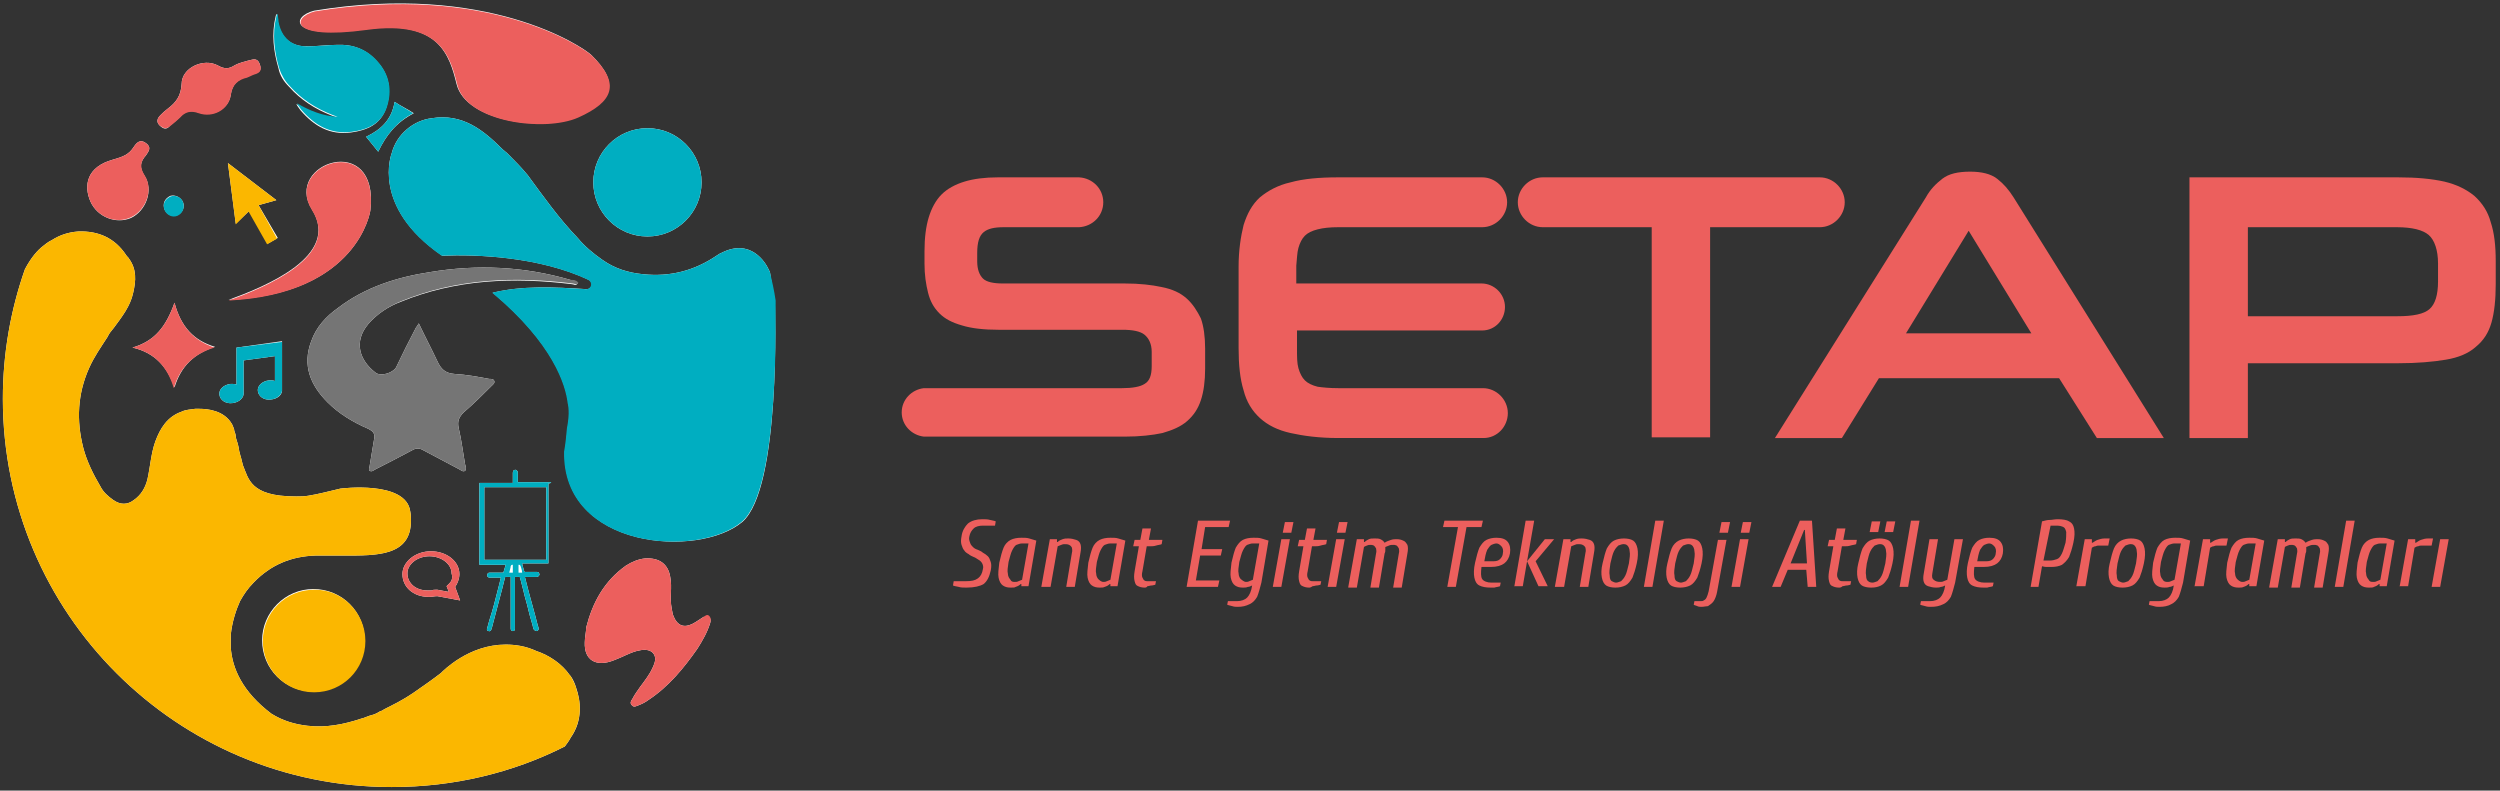 <?xml version="1.0" encoding="utf-8"?>
<!-- Generator: Adobe Illustrator 25.2.1, SVG Export Plug-In . SVG Version: 6.00 Build 0)  -->
<svg version="1.1" id="katman_1" xmlns="http://www.w3.org/2000/svg" xmlns:xlink="http://www.w3.org/1999/xlink" x="0px" y="0px"
	 viewBox="0 0 351 111" style="enable-background:new 0 0 351 111;" xml:space="preserve">
<rect x="0" y="0" width="351" height="111" fill="#333333" stroke="none"/>
<style type="text/css">
	.st0{fill:#EC5F5D;}
	.st1{fill:#FFFFFF;}
	.st2{fill:#00AEC1;}
	.st3{fill:#FBB700;}
	.st4{fill:#757575;}
</style>
<g>
	<g>
		<g>
			<g>
				<path class="st0" d="M166.6,41.9c-0.9-0.8-2-1.3-3.5-1.6c-1.4-0.3-3.1-0.5-5.2-0.5h-17.1c-1.3,0-2.3-0.2-2.8-0.7
					c-0.5-0.5-0.8-1.3-0.8-2.4v-1.2c0-1.5,0.3-2.4,0.9-2.9c0.6-0.5,1.5-0.7,2.8-0.7h10.4c0,0,0.1,0,0.1,0c0,0,0.1,0,0.1,0h0v0
					c1.9-0.1,3.4-1.6,3.4-3.5c0-1.9-1.5-3.4-3.4-3.5v0h-11.4c-1.8,0-3.4,0.2-4.7,0.6c-1.3,0.4-2.4,1-3.2,1.8
					c-0.8,0.8-1.4,1.9-1.8,3.2c-0.4,1.3-0.6,2.9-0.6,4.8V37c0,1.6,0.2,2.9,0.5,4.1c0.3,1.2,0.8,2.1,1.6,2.9c0.8,0.8,1.8,1.3,3.2,1.7
					c1.3,0.4,3,0.6,5.1,0.6h17.4c1.4,0,2.5,0.2,3.1,0.7c0.6,0.5,1,1.3,1,2.4v2c0,1.3-0.3,2.1-1,2.5c-0.6,0.4-1.7,0.6-3.2,0.6h-27.3
					c0,0-0.1,0-0.1,0s-0.1,0-0.1,0h-0.3v0c-1.7,0.2-3.1,1.6-3.1,3.4c0,1.8,1.4,3.2,3.1,3.4v0H158c2,0,3.8-0.2,5.2-0.5
					c1.4-0.4,2.6-0.9,3.5-1.7c0.9-0.8,1.5-1.7,1.9-2.9c0.4-1.2,0.6-2.7,0.6-4.4v-2.9c0-1.6-0.2-3.1-0.6-4.2
					C168.1,43.7,167.5,42.7,166.6,41.9z"/>
				<path class="st0" d="M182.3,34.8c0.2-0.7,0.5-1.3,0.9-1.7c0.4-0.4,1-0.7,1.8-0.9c0.8-0.2,1.7-0.3,2.9-0.3H208v0c0,0,0.1,0,0.1,0
					c1.9,0,3.5-1.6,3.5-3.5c0-1.9-1.6-3.5-3.5-3.5c0,0-0.1,0-0.1,0v0h-20.1c-2.7,0-4.9,0.2-6.7,0.7c-1.8,0.4-3.2,1.2-4.3,2.1
					c-1.1,1-1.8,2.3-2.3,3.9c-0.4,1.6-0.7,3.6-0.7,5.8v11.5c0,2.3,0.2,4.3,0.7,5.9c0.4,1.6,1.2,2.9,2.3,3.9c1.1,1,2.5,1.7,4.3,2.1
					c1.8,0.4,4,0.7,6.7,0.7h20.4v0c1.9,0,3.4-1.6,3.4-3.5c0-1.9-1.6-3.5-3.5-3.5c0,0-0.1,0-0.1,0h-20.2c-1.2,0-2.2-0.1-2.9-0.2
					c-0.8-0.2-1.4-0.5-1.8-0.9c-0.4-0.4-0.7-1-0.9-1.7c-0.2-0.7-0.2-1.6-0.2-2.7v-2.6h26v0c1.8,0,3.2-1.5,3.2-3.3
					c0-1.8-1.5-3.3-3.3-3.3c-0.2,0-0.3,0-0.5,0h-25.5v-2.5C182.1,36.4,182.1,35.5,182.3,34.8z"/>
				<path class="st0" d="M255.5,31.9c1.9,0,3.5-1.6,3.5-3.5c0-1.9-1.6-3.5-3.5-3.5v0h-38.9v0c0,0,0,0,0,0c-1.9,0-3.5,1.6-3.5,3.5
					c0,1.9,1.6,3.5,3.5,3.5c0,0,0,0,0,0v0h15.3v29.5h8.2V31.9L255.5,31.9L255.5,31.9z"/>
				<path class="st0" d="M280.4,25.1c-0.9-0.7-2.2-1-3.8-1c-1.7,0-3,0.3-3.9,1c-0.9,0.7-1.7,1.5-2.3,2.6l-21.2,33.8h9.4l5.2-8.4
					h25.3l5.3,8.4h9.4l-21.1-33.8C282,26.6,281.3,25.8,280.4,25.1z M267.6,46.8l8.8-14.4l8.8,14.4H267.6z"/>
				<path class="st0" d="M349.7,31.2c-0.4-1.5-1.2-2.7-2.3-3.7c-1.1-0.9-2.5-1.6-4.2-2c-1.8-0.4-3.9-0.6-6.5-0.6h-29.3v36.6h8.2V51
					h21.1c2.7,0,4.9-0.2,6.7-0.5c1.8-0.3,3.2-0.9,4.2-1.8c1.1-0.9,1.8-2,2.2-3.4c0.4-1.4,0.6-3.2,0.6-5.4v-3.2
					C350.4,34.5,350.2,32.7,349.7,31.2z M342.3,39.5c0,1.9-0.4,3.2-1.2,3.9c-0.8,0.7-2.3,1-4.5,1h-21V31.9h20.9
					c2.2,0,3.7,0.4,4.5,1.1c0.8,0.7,1.3,2.1,1.3,4V39.5z"/>
			</g>
		</g>
		<g>
			<g>
				<path class="st0" d="M135.7,82.5c-0.4,0-0.8,0-1.1-0.1c-0.4-0.1-0.6-0.1-0.8-0.2l0.1-0.6h1.7c0.8,0,1.3-0.1,1.7-0.4
					c0.4-0.3,0.6-0.7,0.7-1.3c0.1-0.3,0-0.6-0.1-0.8c-0.1-0.2-0.3-0.4-0.5-0.5c-0.2-0.1-0.4-0.3-0.7-0.4c-0.2-0.1-0.5-0.2-0.7-0.4
					c-0.2-0.1-0.5-0.3-0.6-0.5c-0.2-0.2-0.3-0.5-0.4-0.8c-0.1-0.3-0.1-0.7,0-1.2c0.1-0.8,0.5-1.4,0.9-1.8c0.5-0.4,1.2-0.6,2-0.6
					c0.4,0,0.8,0,1.1,0.1c0.4,0.1,0.6,0.1,0.8,0.2l-0.1,0.6H138c-0.5,0-1,0.1-1.3,0.4c-0.3,0.3-0.5,0.6-0.6,1.1
					c-0.1,0.4,0,0.6,0.1,0.9s0.2,0.4,0.4,0.6c0.2,0.2,0.4,0.3,0.7,0.4c0.2,0.1,0.5,0.2,0.7,0.4c0.2,0.1,0.5,0.3,0.7,0.5
					c0.2,0.2,0.3,0.5,0.4,0.8c0.1,0.3,0.1,0.7,0,1.2c-0.2,0.9-0.5,1.5-1,1.9C137.6,82.3,136.8,82.5,135.7,82.5z"/>
				<path class="st0" d="M141.9,82.5c-0.5,0-0.8-0.1-1.1-0.3c-0.3-0.2-0.5-0.6-0.6-1.1c-0.1-0.5,0-1.2,0.1-2.1
					c0.2-0.9,0.4-1.6,0.6-2.1s0.6-0.9,1-1.1c0.4-0.2,0.9-0.3,1.5-0.3c0.4,0,0.8,0,1.1,0.1c0.3,0.1,0.7,0.2,1,0.3l-1.1,6.4h-1V82
					h-0.1c-0.2,0.2-0.4,0.3-0.7,0.4C142.5,82.5,142.2,82.5,141.9,82.5z M142.5,81.7c0.2,0,0.3,0,0.5-0.1c0.2-0.1,0.3-0.1,0.5-0.2
					l0.9-5.1h-0.9c-0.3,0-0.5,0.1-0.8,0.2c-0.2,0.1-0.4,0.4-0.6,0.8c-0.2,0.4-0.3,0.9-0.5,1.6c-0.1,0.7-0.2,1.3-0.1,1.6
					c0,0.4,0.2,0.7,0.3,0.8C142,81.7,142.2,81.7,142.5,81.7z"/>
				<path class="st0" d="M146.2,82.4l1.2-6.7h1l0,0.4h0.1c0.2-0.2,0.4-0.3,0.7-0.4c0.3-0.1,0.5-0.1,0.8-0.1c0.4,0,0.8,0.1,1.1,0.2
					c0.3,0.1,0.5,0.3,0.6,0.6c0.1,0.3,0.1,0.7,0,1.2l-0.8,4.8h-1.2l0.8-4.8c0.1-0.3,0-0.6,0-0.7c-0.1-0.2-0.2-0.3-0.4-0.4
					c-0.2-0.1-0.4-0.1-0.6-0.1c-0.2,0-0.3,0-0.5,0.1c-0.2,0.1-0.3,0.1-0.5,0.2l-1,5.7H146.2z"/>
				<path class="st0" d="M154.4,82.5c-0.5,0-0.8-0.1-1.1-0.3c-0.3-0.2-0.5-0.6-0.6-1.1c-0.1-0.5,0-1.2,0.1-2.1
					c0.2-0.9,0.4-1.6,0.6-2.1s0.6-0.9,1-1.1c0.4-0.2,0.9-0.3,1.5-0.3c0.4,0,0.8,0,1.1,0.1s0.7,0.2,1,0.3l-1.1,6.4h-1V82h-0.1
					c-0.2,0.2-0.4,0.3-0.7,0.4C154.9,82.5,154.7,82.5,154.4,82.5z M154.9,81.7c0.2,0,0.3,0,0.5-0.1c0.2-0.1,0.3-0.1,0.5-0.2l0.9-5.1
					h-0.9c-0.3,0-0.5,0.1-0.8,0.2c-0.2,0.1-0.4,0.4-0.6,0.8c-0.2,0.4-0.3,0.9-0.5,1.6c-0.1,0.7-0.2,1.3-0.1,1.6
					c0,0.4,0.2,0.7,0.3,0.8S154.6,81.7,154.9,81.7z"/>
				<path class="st0" d="M160.7,82.5c-0.4,0-0.7-0.1-0.9-0.2c-0.3-0.1-0.4-0.3-0.5-0.7s-0.1-0.8,0-1.4l0.6-3.5h-0.8l0.2-0.9h0.8
					l0.3-1.6h1.2l-0.3,1.6h1.9l-0.1,0.6c-0.2,0.1-0.5,0.1-0.8,0.2c-0.3,0.1-0.6,0.1-0.9,0.1H161l-0.6,3.5c-0.1,0.4-0.1,0.7,0,0.9
					c0.1,0.2,0.2,0.4,0.3,0.4c0.1,0.1,0.3,0.1,0.4,0.1h1.2l-0.1,0.5c-0.1,0-0.3,0.1-0.5,0.1c-0.2,0-0.4,0.1-0.6,0.1
					C161,82.5,160.8,82.5,160.7,82.5z"/>
				<path class="st0" d="M166.6,82.4l1.6-9.3h4.5l-0.2,0.9h-3.3l-0.5,3.1h2.9l-0.2,0.9h-2.9l-0.6,3.5h3.3l-0.2,0.9H166.6z"/>
				<path class="st0" d="M173.8,85.2c-0.3,0-0.5,0-0.8-0.1c-0.3-0.1-0.5-0.1-0.7-0.2l0.1-0.5h1.3c0.6,0,1.1-0.2,1.4-0.5
					c0.3-0.3,0.6-0.9,0.7-1.7c-0.2,0.1-0.4,0.2-0.6,0.2c-0.2,0.1-0.5,0.1-0.7,0.1c-0.5,0-0.8-0.1-1.1-0.3c-0.3-0.2-0.5-0.6-0.6-1.1
					c-0.1-0.5,0-1.2,0.1-2.1c0.2-0.9,0.4-1.6,0.6-2.1c0.3-0.5,0.6-0.9,1-1.1c0.4-0.2,0.9-0.3,1.5-0.3c0.4,0,0.8,0,1.1,0.1
					s0.7,0.2,1,0.3l-1,5.9c-0.2,0.8-0.4,1.5-0.6,2c-0.3,0.5-0.6,0.8-1,1C174.9,85.1,174.4,85.2,173.8,85.2z M174.9,81.7
					c0.2,0,0.3,0,0.5-0.1c0.2-0.1,0.3-0.1,0.5-0.2l0.9-5.1h-0.9c-0.3,0-0.5,0.1-0.8,0.2c-0.2,0.1-0.4,0.4-0.6,0.8
					c-0.2,0.4-0.3,0.9-0.5,1.6c-0.1,0.7-0.2,1.3-0.1,1.6c0,0.4,0.2,0.7,0.3,0.8S174.7,81.7,174.9,81.7z"/>
				<path class="st0" d="M178.7,82.4l1.2-6.7h1.2l-1.2,6.7H178.7z M180.1,74.8l0.3-1.5h1.2l-0.3,1.5H180.1z"/>
				<path class="st0" d="M183.8,82.5c-0.4,0-0.7-0.1-0.9-0.2c-0.3-0.1-0.4-0.3-0.5-0.7s-0.1-0.8,0-1.4l0.6-3.5h-0.8l0.2-0.9h0.8
					l0.3-1.6h1.2l-0.3,1.6h1.9l-0.1,0.6c-0.2,0.1-0.5,0.1-0.8,0.2c-0.3,0.1-0.6,0.1-0.9,0.1h-0.3l-0.6,3.5c-0.1,0.4-0.1,0.7,0,0.9
					c0.1,0.2,0.2,0.4,0.3,0.4c0.1,0.1,0.3,0.1,0.4,0.1h1.2l-0.1,0.5c-0.1,0-0.3,0.1-0.5,0.1c-0.2,0-0.4,0.1-0.6,0.1
					C184,82.5,183.9,82.5,183.8,82.5z"/>
				<path class="st0" d="M186.4,82.4l1.2-6.7h1.2l-1.2,6.7H186.4z M187.7,74.8l0.3-1.5h1.2l-0.3,1.5H187.7z"/>
				<path class="st0" d="M189.3,82.4l1.2-6.7h1l0,0.4h0.1c0.2-0.2,0.4-0.3,0.6-0.4c0.2-0.1,0.5-0.1,0.8-0.1c0.3,0,0.6,0,0.8,0.1
					c0.2,0.1,0.4,0.2,0.6,0.5c0.3-0.2,0.6-0.3,0.9-0.4c0.3-0.1,0.6-0.1,0.8-0.1c0.4,0,0.7,0.1,0.9,0.2c0.3,0.1,0.4,0.3,0.6,0.6
					c0.1,0.3,0.1,0.7,0,1.2l-0.8,4.8h-1.2l0.8-4.8c0.1-0.3,0-0.6,0-0.7c-0.1-0.2-0.2-0.3-0.3-0.4c-0.2-0.1-0.3-0.1-0.5-0.1
					c-0.2,0-0.4,0-0.6,0.1c-0.2,0.1-0.3,0.1-0.5,0.2c0,0.1,0,0.2,0,0.4s0,0.3-0.1,0.5l-0.8,4.8h-1.2l0.8-4.8c0.1-0.3,0-0.6,0-0.7
					c-0.1-0.2-0.2-0.3-0.3-0.4c-0.2-0.1-0.3-0.1-0.5-0.1c-0.2,0-0.3,0-0.5,0.1c-0.2,0.1-0.3,0.1-0.4,0.2l-1,5.7H189.3z"/>
				<path class="st0" d="M203.2,82.4l1.5-8.4h-2.1l0.2-0.9h5.4L208,74h-2.1l-1.5,8.4H203.2z"/>
				<path class="st0" d="M209.3,82.5c-0.7,0-1.2-0.1-1.6-0.3c-0.4-0.2-0.6-0.6-0.7-1.1c-0.1-0.5-0.1-1.2,0.1-2.1
					c0.2-0.9,0.4-1.6,0.6-2.1c0.3-0.5,0.6-0.9,1-1.1c0.4-0.2,0.9-0.3,1.4-0.3c0.8,0,1.3,0.2,1.6,0.6s0.4,0.9,0.3,1.6
					c-0.1,0.6-0.4,1.1-0.8,1.4c-0.4,0.3-1,0.5-1.9,0.5h-1.3c-0.1,0.8-0.1,1.4,0.1,1.7c0.2,0.3,0.7,0.5,1.3,0.5h1.3l-0.1,0.5
					c-0.2,0.1-0.5,0.1-0.8,0.2C209.9,82.5,209.6,82.5,209.3,82.5z M208.4,78.8h1.3c0.4,0,0.7-0.1,0.9-0.3c0.2-0.2,0.4-0.5,0.4-0.8
					c0.1-0.4,0-0.8-0.2-1c-0.2-0.2-0.4-0.4-0.7-0.4c-0.2,0-0.5,0.1-0.7,0.2c-0.2,0.1-0.4,0.4-0.6,0.7
					C208.6,77.7,208.5,78.2,208.4,78.8z"/>
				<path class="st0" d="M212.6,82.4l1.6-9.3h1.2l-1,5.7l2.5-3.1h1.3l-2.6,3.1l1.7,3.5H216l-1.6-3.5l-0.6,3.5H212.6z"/>
				<path class="st0" d="M218.3,82.4l1.2-6.7h1l0,0.4h0.1c0.2-0.2,0.4-0.3,0.7-0.4c0.3-0.1,0.5-0.1,0.8-0.1c0.4,0,0.8,0.1,1.1,0.2
					c0.3,0.1,0.5,0.3,0.6,0.6c0.1,0.3,0.1,0.7,0,1.2l-0.8,4.8h-1.2l0.8-4.8c0.1-0.3,0-0.6,0-0.7c-0.1-0.2-0.2-0.3-0.4-0.4
					c-0.2-0.1-0.4-0.1-0.6-0.1c-0.2,0-0.3,0-0.5,0.1c-0.2,0.1-0.3,0.1-0.5,0.2l-1,5.7H218.3z"/>
				<path class="st0" d="M226.8,82.5c-0.5,0-1-0.1-1.3-0.3c-0.3-0.2-0.5-0.6-0.6-1.1c-0.1-0.5-0.1-1.2,0.1-2
					c0.2-0.9,0.4-1.6,0.6-2.1c0.3-0.5,0.6-0.9,1-1.1c0.4-0.2,0.9-0.3,1.4-0.3c0.5,0,1,0.1,1.3,0.3c0.3,0.2,0.5,0.6,0.6,1.1
					s0.1,1.2-0.1,2.1c-0.2,0.9-0.4,1.5-0.6,2c-0.3,0.5-0.6,0.9-1,1.1C227.8,82.4,227.3,82.5,226.8,82.5z M226.9,81.8
					c0.2,0,0.4-0.1,0.7-0.2c0.2-0.2,0.4-0.4,0.6-0.8c0.2-0.4,0.3-0.9,0.5-1.7c0.1-0.7,0.2-1.3,0.1-1.7c0-0.4-0.2-0.7-0.3-0.8
					c-0.2-0.2-0.4-0.2-0.6-0.2c-0.2,0-0.4,0.1-0.7,0.2c-0.2,0.2-0.4,0.4-0.6,0.8c-0.2,0.4-0.3,0.9-0.5,1.7c-0.1,0.7-0.2,1.3-0.1,1.7
					c0,0.4,0.1,0.7,0.3,0.8C226.5,81.7,226.7,81.8,226.9,81.8z"/>
				<path class="st0" d="M230.8,82.4l1.6-9.3h1.2l-1.6,9.3H230.8z"/>
				<path class="st0" d="M235.9,82.5c-0.5,0-1-0.1-1.3-0.3c-0.3-0.2-0.5-0.6-0.6-1.1s-0.1-1.2,0.1-2c0.2-0.9,0.4-1.6,0.6-2.1
					s0.6-0.9,1-1.1c0.4-0.2,0.9-0.3,1.4-0.3c0.5,0,1,0.1,1.3,0.3c0.3,0.2,0.5,0.6,0.6,1.1s0.1,1.2-0.1,2.1c-0.2,0.9-0.4,1.5-0.6,2
					c-0.3,0.5-0.6,0.9-1,1.1C236.9,82.4,236.4,82.5,235.9,82.5z M236,81.8c0.2,0,0.4-0.1,0.7-0.2c0.2-0.2,0.4-0.4,0.6-0.8
					c0.2-0.4,0.3-0.9,0.5-1.7c0.1-0.7,0.2-1.3,0.1-1.7c0-0.4-0.2-0.7-0.3-0.8c-0.2-0.2-0.4-0.2-0.6-0.2c-0.2,0-0.4,0.1-0.7,0.2
					c-0.2,0.2-0.4,0.4-0.6,0.8c-0.2,0.4-0.3,0.9-0.5,1.7c-0.1,0.7-0.2,1.3-0.1,1.7c0,0.4,0.1,0.7,0.3,0.8
					C235.6,81.7,235.8,81.8,236,81.8z"/>
				<path class="st0" d="M238.9,85.2c-0.2,0-0.4,0-0.6-0.1c-0.2-0.1-0.4-0.1-0.5-0.2l0.1-0.5h0.9c0.1,0,0.3,0,0.4-0.1
					c0.2-0.1,0.3-0.2,0.4-0.4c0.1-0.2,0.2-0.5,0.3-0.9l1.3-7.2h1.2l-1.3,7.2c-0.1,0.6-0.3,1.1-0.5,1.4c-0.2,0.3-0.5,0.5-0.8,0.7
					C239.6,85.1,239.2,85.2,238.9,85.2z M241.4,74.8l0.3-1.5h1.2l-0.3,1.5H241.4z"/>
				<path class="st0" d="M243.1,82.4l1.2-6.7h1.2l-1.2,6.7H243.1z M244.4,74.8l0.3-1.5h1.2l-0.3,1.5H244.4z"/>
				<path class="st0" d="M248.8,82.4l3.9-9.3h1.7l0.6,9.3h-1.2l-0.2-2.4H251l-1,2.4H248.8z M251.4,79.1h2.3l-0.3-4.7h-0.1
					L251.4,79.1z"/>
				<path class="st0" d="M258.2,82.5c-0.4,0-0.7-0.1-0.9-0.2c-0.3-0.1-0.4-0.3-0.5-0.7s-0.1-0.8,0-1.4l0.6-3.5h-0.8l0.2-0.9h0.8
					l0.3-1.6h1.2l-0.3,1.6h1.9l-0.1,0.6c-0.2,0.1-0.5,0.1-0.8,0.2c-0.3,0.1-0.6,0.1-0.9,0.1h-0.3l-0.6,3.5c-0.1,0.4-0.1,0.7,0,0.9
					c0.1,0.2,0.2,0.4,0.3,0.4c0.1,0.1,0.3,0.1,0.4,0.1h1.2l-0.1,0.5c-0.1,0-0.3,0.1-0.5,0.1c-0.2,0-0.4,0.1-0.6,0.1
					C258.5,82.5,258.3,82.5,258.2,82.5z"/>
				<path class="st0" d="M262.7,82.5c-0.5,0-1-0.1-1.3-0.3c-0.3-0.2-0.5-0.6-0.6-1.1s-0.1-1.2,0.1-2c0.2-0.9,0.4-1.6,0.6-2.1
					c0.3-0.5,0.6-0.9,1-1.1c0.4-0.2,0.9-0.3,1.4-0.3c0.5,0,1,0.1,1.3,0.3c0.3,0.2,0.5,0.6,0.6,1.1s0.1,1.2-0.1,2.1
					c-0.2,0.9-0.4,1.5-0.6,2c-0.3,0.5-0.6,0.9-1,1.1C263.7,82.4,263.3,82.5,262.7,82.5z M262.9,81.8c0.2,0,0.4-0.1,0.7-0.2
					c0.2-0.2,0.4-0.4,0.6-0.8c0.2-0.4,0.3-0.9,0.5-1.7c0.1-0.7,0.2-1.3,0.1-1.7c0-0.4-0.2-0.7-0.3-0.8c-0.2-0.2-0.4-0.2-0.6-0.2
					c-0.2,0-0.4,0.1-0.7,0.2c-0.2,0.2-0.4,0.4-0.6,0.8c-0.2,0.4-0.3,0.9-0.5,1.7c-0.1,0.7-0.2,1.3-0.1,1.7c0,0.4,0.1,0.7,0.3,0.8
					C262.4,81.7,262.6,81.8,262.9,81.8z M262.5,74.7l0.3-1.5h1.2l-0.3,1.5H262.5z M264.6,74.7l0.3-1.5h1.2l-0.3,1.5H264.6z"/>
				<path class="st0" d="M266.7,82.4l1.6-9.3h1.2l-1.6,9.3H266.7z"/>
				<path class="st0" d="M271.1,85.2c-0.3,0-0.5,0-0.8-0.1c-0.3-0.1-0.5-0.1-0.7-0.2l0.1-0.5h1.3c0.6,0,1.1-0.2,1.4-0.5
					c0.3-0.3,0.6-0.9,0.7-1.7c-0.2,0.1-0.4,0.2-0.6,0.2c-0.2,0.1-0.5,0.1-0.7,0.1c-0.4,0-0.8-0.1-1.1-0.2c-0.3-0.1-0.5-0.3-0.6-0.6
					c-0.1-0.3-0.1-0.7,0-1.2l0.8-4.8h1.2l-0.8,4.8c-0.1,0.5,0,0.8,0.2,0.9c0.2,0.2,0.5,0.3,0.9,0.3c0.2,0,0.3,0,0.5-0.1
					c0.2-0.1,0.3-0.1,0.5-0.2l1-5.7h1.2l-1.1,6.1c-0.2,0.8-0.4,1.5-0.6,2c-0.3,0.5-0.6,0.8-1,1C272.3,85.1,271.8,85.2,271.1,85.2z"
					/>
				<path class="st0" d="M278.5,82.5c-0.7,0-1.2-0.1-1.6-0.3c-0.4-0.2-0.6-0.6-0.7-1.1c-0.1-0.5-0.1-1.2,0.1-2.1
					c0.2-0.9,0.4-1.6,0.6-2.1c0.3-0.5,0.6-0.9,1-1.1c0.4-0.2,0.9-0.3,1.4-0.3c0.8,0,1.3,0.2,1.6,0.6c0.3,0.4,0.4,0.9,0.3,1.6
					c-0.1,0.6-0.4,1.1-0.8,1.4c-0.4,0.3-1,0.5-1.9,0.5h-1.3c-0.1,0.8-0.1,1.4,0.1,1.7c0.2,0.3,0.7,0.5,1.3,0.5h1.3l-0.1,0.5
					c-0.2,0.1-0.5,0.1-0.8,0.2C279.1,82.5,278.8,82.5,278.5,82.5z M277.6,78.8h1.3c0.4,0,0.7-0.1,0.9-0.3c0.2-0.2,0.4-0.5,0.4-0.8
					c0.1-0.4,0-0.8-0.2-1c-0.2-0.2-0.4-0.4-0.7-0.4c-0.2,0-0.5,0.1-0.7,0.2c-0.2,0.1-0.4,0.4-0.6,0.7
					C277.8,77.7,277.7,78.2,277.6,78.8z"/>
				<path class="st0" d="M285.1,82.4l1.6-9.2c0.4-0.1,0.7-0.2,1.1-0.2c0.3,0,0.7-0.1,1.1-0.1c0.7,0,1.3,0.1,1.6,0.3
					c0.4,0.2,0.6,0.5,0.7,1c0.1,0.5,0.1,1.1-0.1,2c-0.2,0.9-0.4,1.5-0.6,2c-0.3,0.5-0.6,0.8-1,1.1c-0.4,0.2-0.9,0.3-1.5,0.3
					c-0.2,0-0.4,0-0.7,0c-0.3,0-0.5-0.1-0.6-0.1l-0.5,2.9H285.1z M286.9,78.7h0.9c0.4,0,0.7-0.1,1-0.2c0.3-0.1,0.5-0.4,0.7-0.8
					c0.2-0.4,0.3-0.9,0.5-1.5c0.1-0.6,0.1-1.1,0.1-1.5c-0.1-0.4-0.2-0.6-0.4-0.7c-0.2-0.1-0.5-0.2-0.9-0.2h-0.9L286.9,78.7z"/>
				<path class="st0" d="M291.5,82.4l1.2-6.7h1l0,0.5h0.1c0.2-0.1,0.4-0.3,0.7-0.4c0.3-0.1,0.6-0.2,1-0.2h0.7l-0.2,1h-1.3
					c-0.2,0-0.3,0-0.5,0.1c-0.2,0-0.3,0.1-0.5,0.2l-0.9,5.4H291.5z"/>
				<path class="st0" d="M298,82.5c-0.5,0-1-0.1-1.3-0.3c-0.3-0.2-0.5-0.6-0.6-1.1c-0.1-0.5-0.1-1.2,0.1-2c0.2-0.9,0.4-1.6,0.6-2.1
					s0.6-0.9,1-1.1c0.4-0.2,0.9-0.3,1.4-0.3c0.5,0,1,0.1,1.3,0.3c0.3,0.2,0.5,0.6,0.6,1.1s0.1,1.2-0.1,2.1c-0.2,0.9-0.4,1.5-0.6,2
					c-0.3,0.5-0.6,0.9-1,1.1C299,82.4,298.5,82.5,298,82.5z M298.1,81.8c0.2,0,0.4-0.1,0.7-0.2c0.2-0.2,0.4-0.4,0.6-0.8
					c0.2-0.4,0.3-0.9,0.5-1.7c0.1-0.7,0.2-1.3,0.1-1.7c0-0.4-0.2-0.7-0.3-0.8c-0.2-0.2-0.4-0.2-0.6-0.2c-0.2,0-0.4,0.1-0.7,0.2
					c-0.2,0.2-0.4,0.4-0.6,0.8c-0.2,0.4-0.3,0.9-0.5,1.7c-0.1,0.7-0.2,1.3-0.1,1.7c0,0.4,0.1,0.7,0.3,0.8
					C297.7,81.7,297.9,81.8,298.1,81.8z"/>
				<path class="st0" d="M303.2,85.2c-0.3,0-0.5,0-0.8-0.1c-0.3-0.1-0.5-0.1-0.7-0.2l0.1-0.5h1.3c0.6,0,1.1-0.2,1.4-0.5
					c0.3-0.3,0.6-0.9,0.7-1.7c-0.2,0.1-0.4,0.2-0.6,0.2c-0.2,0.1-0.5,0.1-0.7,0.1c-0.5,0-0.8-0.1-1.1-0.3c-0.3-0.2-0.5-0.6-0.6-1.1
					c-0.1-0.5,0-1.2,0.1-2.1c0.2-0.9,0.4-1.6,0.6-2.1c0.3-0.5,0.6-0.9,1-1.1c0.4-0.2,0.9-0.3,1.5-0.3c0.4,0,0.8,0,1.1,0.1
					s0.7,0.2,1,0.3l-1,5.9c-0.2,0.8-0.4,1.5-0.6,2c-0.3,0.5-0.6,0.8-1,1C304.4,85.1,303.8,85.2,303.2,85.2z M304.3,81.7
					c0.2,0,0.3,0,0.5-0.1c0.2-0.1,0.3-0.1,0.5-0.2l0.9-5.1h-0.9c-0.3,0-0.5,0.1-0.8,0.2c-0.2,0.1-0.4,0.4-0.6,0.8
					c-0.2,0.4-0.3,0.9-0.5,1.6c-0.1,0.7-0.2,1.3-0.1,1.6c0,0.4,0.2,0.7,0.3,0.8C303.8,81.7,304.1,81.7,304.3,81.7z"/>
				<path class="st0" d="M308.1,82.4l1.2-6.7h1l0,0.5h0.1c0.2-0.1,0.4-0.3,0.7-0.4c0.3-0.1,0.6-0.2,1-0.2h0.7l-0.2,1h-1.3
					c-0.2,0-0.3,0-0.5,0.1c-0.2,0-0.3,0.1-0.5,0.2l-0.9,5.4H308.1z"/>
				<path class="st0" d="M314.3,82.5c-0.5,0-0.8-0.1-1.1-0.3c-0.3-0.2-0.5-0.6-0.6-1.1c-0.1-0.5,0-1.2,0.1-2.1
					c0.2-0.9,0.4-1.6,0.6-2.1c0.3-0.5,0.6-0.9,1-1.1c0.4-0.2,0.9-0.3,1.5-0.3c0.4,0,0.8,0,1.1,0.1c0.3,0.1,0.7,0.2,1,0.3l-1.1,6.4
					h-1V82h-0.1c-0.2,0.2-0.4,0.3-0.7,0.4C314.8,82.5,314.6,82.5,314.3,82.5z M314.8,81.7c0.2,0,0.3,0,0.5-0.1
					c0.2-0.1,0.3-0.1,0.5-0.2l0.9-5.1h-0.9c-0.3,0-0.5,0.1-0.8,0.2c-0.2,0.1-0.4,0.4-0.6,0.8c-0.2,0.4-0.3,0.9-0.5,1.6
					c-0.1,0.7-0.2,1.3-0.1,1.6c0,0.4,0.2,0.7,0.3,0.8S314.5,81.7,314.8,81.7z"/>
				<path class="st0" d="M318.6,82.4l1.2-6.7h1l0,0.4h0.1c0.2-0.2,0.4-0.3,0.6-0.4c0.2-0.1,0.5-0.1,0.8-0.1s0.6,0,0.8,0.1
					c0.2,0.1,0.4,0.2,0.6,0.5c0.3-0.2,0.6-0.3,0.9-0.4c0.3-0.1,0.6-0.1,0.8-0.1c0.4,0,0.7,0.1,0.9,0.2c0.3,0.1,0.4,0.3,0.6,0.6
					c0.1,0.3,0.1,0.7,0,1.2l-0.8,4.8h-1.2l0.8-4.8c0.1-0.3,0-0.6,0-0.7c-0.1-0.2-0.2-0.3-0.3-0.4c-0.2-0.1-0.3-0.1-0.5-0.1
					c-0.2,0-0.4,0-0.6,0.1c-0.2,0.1-0.3,0.1-0.5,0.2c0,0.1,0,0.2,0,0.4s0,0.3-0.1,0.5l-0.8,4.8h-1.2l0.8-4.8c0.1-0.3,0-0.6,0-0.7
					c-0.1-0.2-0.2-0.3-0.3-0.4c-0.2-0.1-0.3-0.1-0.5-0.1c-0.2,0-0.3,0-0.5,0.1c-0.2,0.1-0.3,0.1-0.4,0.2l-1,5.7H318.6z"/>
				<path class="st0" d="M327.8,82.4l1.6-9.3h1.2l-1.6,9.3H327.8z"/>
				<path class="st0" d="M332.6,82.5c-0.5,0-0.8-0.1-1.1-0.3c-0.3-0.2-0.5-0.6-0.6-1.1c-0.1-0.5,0-1.2,0.1-2.1
					c0.2-0.9,0.4-1.6,0.6-2.1s0.6-0.9,1-1.1c0.4-0.2,0.9-0.3,1.5-0.3c0.4,0,0.8,0,1.1,0.1c0.3,0.1,0.7,0.2,1,0.3l-1.1,6.4h-1V82
					h-0.1c-0.2,0.2-0.4,0.3-0.7,0.4C333.2,82.5,332.9,82.5,332.6,82.5z M333.2,81.7c0.2,0,0.3,0,0.5-0.1c0.2-0.1,0.3-0.1,0.5-0.2
					l0.9-5.1h-0.9c-0.3,0-0.5,0.1-0.8,0.2c-0.2,0.1-0.4,0.4-0.6,0.8c-0.2,0.4-0.3,0.9-0.5,1.6c-0.1,0.7-0.2,1.3-0.1,1.6
					c0,0.4,0.2,0.7,0.3,0.8C332.7,81.7,332.9,81.7,333.2,81.7z"/>
				<path class="st0" d="M336.9,82.4l1.2-6.7h1l0,0.5h0.1c0.2-0.1,0.4-0.3,0.7-0.4c0.3-0.1,0.6-0.2,1-0.2h0.7l-0.2,1H340
					c-0.2,0-0.3,0-0.5,0.1c-0.2,0-0.3,0.1-0.5,0.2l-0.9,5.4H336.9z"/>
				<path class="st0" d="M341.4,82.4l1.2-6.7h1.2l-1.2,6.7H341.4z"/>
			</g>
		</g>
	</g>
	<g>
		<path class="st1" d="M12.7,28.3c-1-2.3-0.5-4.9,3.2-5.9c1.4-0.4,2.2-0.7,2.9-1.8c0.4-0.6,0.9-1.1,1.7-0.5c0.8,0.6,0.4,1.1,0,1.7
			c-0.8,0.9-1,1.7-0.2,2.9c1.3,2,0.2,4.9-1.9,5.9C16.3,31.5,13.7,30.5,12.7,28.3z"/>
		<path class="st1" d="M25.7,28.4c0.3,0.7-0.1,1.5-0.8,1.8c-0.7,0.3-1.5-0.1-1.8-0.8c-0.3-0.8,0-1.5,0.8-1.9
			C24.6,27.3,25.4,27.7,25.7,28.4z"/>
		<path class="st1" d="M18.6,48.8c3.1-0.9,4.7-2.9,5.9-6.3c0.9,3.4,2.7,5.3,5.7,6.2c-2.9,0.9-4.8,2.7-5.7,5.7
			C23.5,51.5,21.7,49.5,18.6,48.8z"/>
		<path class="st1" d="M22.4,17.6c-0.5-0.5-0.3-1,0.1-1.4c0.3-0.3,0.6-0.6,1-0.9c1.2-0.9,1.9-1.8,2-3.5c0-2.3,3.1-3.7,5.1-2.6
			c0.9,0.5,1.5,0.5,2.3,0c0.7-0.4,1.6-0.6,2.4-0.8c0.7-0.2,1,0.1,1.2,0.7c0.2,0.7,0,1-0.6,1.2c-0.4,0.1-0.7,0.3-1.2,0.5
			c-1.3,0.3-2.1,1-2.3,2.5c-0.3,2-2.5,3.2-4.5,2.5c-1.1-0.4-1.9-0.2-2.6,0.6c-0.4,0.4-0.9,0.8-1.4,1.2
			C23.4,18.3,22.9,18.1,22.4,17.6z"/>
		<polygon class="st1" points="38.8,28.1 36.3,28.8 39,33.4 37.6,34.2 35,29.6 33.1,31.4 32,22.9 		"/>
		<path class="st1" d="M39.6,54.6C39.6,54.6,39.6,54.6,39.6,54.6c0.1,0.8-0.6,1.4-1.6,1.5c-0.9,0.1-1.7-0.4-1.8-1.2
			c-0.1-0.7,0.6-1.4,1.6-1.5c0.3,0,0.6,0,0.8,0.1V50l-4.4,0.6v4.5c0,0,0,0,0,0c0.1,0.7-0.6,1.4-1.6,1.5c-0.9,0.1-1.7-0.4-1.8-1.2
			c-0.1-0.7,0.6-1.4,1.6-1.5c0.3,0,0.6,0,0.8,0.1v-5.2l6.4-0.9l0,0v0l0,0l0,0V54.6z"/>
		<path class="st1" d="M44,82.7c4,0,7.2,3.2,7.2,7.2c0,4-3.2,7.2-7.2,7.2c-4,0-7.2-3.2-7.2-7.2C36.8,86,40,82.7,44,82.7z"/>
		<path class="st1" d="M32.1,42.1c5.2-1.9,15.8-6.2,11.7-12.7c-4.1-6.5,9.5-11.1,8.2,0.1C52,29.6,50.3,41.3,32.1,42.1z"/>
		<path class="st1" d="M39.1,9.6c-0.7-2.4-1-4.8-0.4-7.3c0-0.1,0.1-0.2,0.1-0.3c0,0,0.1,0,0.1,0c0,0.3,0.1,0.7,0.1,1
			c0.4,2.3,1.9,3.6,4.2,3.5c1.4,0,2.8-0.2,4.1-0.2c2.2-0.1,4.1,0.6,5.6,2.3c1.8,1.9,2.1,4.2,1.3,6.6c-0.8,2.3-2.7,3.1-4.9,3.4
			c-3,0.4-5.2-0.9-7.1-3.1c-0.2-0.3-0.4-0.5-0.6-0.9c1.7,1,3.6,1.8,5.7,1.9c-0.3-0.1-0.5-0.2-0.8-0.3c-2.3-0.9-4.3-2.2-5.9-4
			C39.8,11.4,39.3,10.6,39.1,9.6z"/>
		<path class="st1" d="M53.1,21.3c-0.6-0.7-1.1-1.4-1.7-2.1c2.1-1,3.6-2.4,4-4.9c0.9,0.6,1.8,1,2.7,1.6C55.6,17.2,54.2,19,53.1,21.3
			z"/>
		<path class="st1" d="M64.5,80.6c0-1.8-1.8-3.2-4-3.2c-2.2,0-4,1.5-4,3.2c0,1.8,1.5,3.2,3.7,3.2c0,0,0.1,0,0.1,0
			c0.4,0,0.7-0.1,1.1-0.1l3.2,0.6l-0.7-1.9C64.2,82,64.5,81.3,64.5,80.6z M63.1,81.9l-0.4,0.4l0.2,0.5l0.1,0.3l-1.6-0.3l-0.1,0
			l-0.1,0c-0.2,0-0.4,0-0.6,0.1c-0.2,0-0.3,0-0.5,0c0,0-0.1,0-0.1,0c-1.6,0-2.8-1-2.8-2.4c0-1.3,1.4-2.4,3.1-2.4
			c1.7,0,3.1,1.1,3.1,2.4C63.6,81.2,63.4,81.6,63.1,81.9z"/>
		<path class="st1" d="M77.3,67.7c-1.5,0-2.9,0-4.4,0c-0.1,0-0.1,0-0.2,0v-0.2c0-0.4,0-0.7,0-1.1c0-0.1,0-0.2-0.1-0.3
			c-0.1-0.1-0.2-0.2-0.4-0.1c-0.1,0-0.2,0.2-0.2,0.4c0,0.4,0,0.8,0,1.2c0,0,0,0.1,0,0.2h-4.7v11.5h3.7c-0.1,0.3-0.2,0.7-0.3,1
			c0,0.1-0.1,0.1-0.2,0.1c-0.6,0-1.1,0-1.7,0c-0.1,0-0.2,0-0.3,0.1c-0.1,0.1-0.1,0.2-0.1,0.4c0.1,0.1,0.2,0.2,0.3,0.2h1.6
			c0,0,0,0.1,0,0.1c-0.1,0.4-0.2,0.8-0.3,1.2c-0.4,1.6-0.8,3.2-1.3,4.7c-0.1,0.4-0.2,0.7-0.3,1.1c-0.1,0.2,0,0.4,0.2,0.4
			c0.2,0.1,0.4-0.1,0.4-0.3c0-0.1,0.1-0.2,0.1-0.3c0.5-1.8,0.9-3.5,1.4-5.3c0.1-0.5,0.3-1.1,0.4-1.6c0,0,0-0.1,0.1-0.1
			c0.2,0,0.5,0,0.7,0v7.1c0,0.1,0,0.1,0,0.2c0,0.2,0.2,0.3,0.3,0.3c0.2,0,0.3-0.1,0.3-0.3c0-0.1,0-0.1,0-0.2v-7.1c0.2,0,0.4,0,0.6,0
			c0.1,0,0.1,0,0.1,0.1c0.2,0.6,0.3,1.2,0.5,1.9c0.2,0.9,0.5,1.8,0.7,2.7c0.2,0.9,0.5,1.7,0.7,2.6c0.1,0.2,0.3,0.3,0.5,0.3
			c0.2-0.1,0.3-0.3,0.2-0.5c0-0.1-0.1-0.2-0.1-0.3c-0.5-2-1.1-4-1.6-6c-0.1-0.3-0.1-0.5-0.2-0.8h0.2c0.5,0,0.9,0,1.4,0
			c0.1,0,0.2,0,0.3-0.1c0.1-0.1,0.2-0.2,0.1-0.4c0-0.1-0.2-0.2-0.3-0.2h-1.7c0,0-0.1,0-0.1-0.1c-0.1-0.3-0.2-0.7-0.3-1.1h3.7V77
			c0-3,0-6.1,0-9.1C77.5,67.8,77.4,67.7,77.3,67.7z M76.8,78.6H68V68.4h8.7V78.6z"/>
		<path class="st1" d="M51.7,45.5c-2.1,2.5-1.2,5.1,1,6.8c0.7,0.6,2.4,0.1,2.9-0.7c0.9-1.9,1.8-3.7,2.8-5.6c0.1-0.1,0.2-0.3,0.4-0.6
			c0.9,1.9,1.8,3.6,2.6,5.3c0.5,1.1,1.1,1.7,2.4,1.8c1.7,0.1,3.3,0.4,4.9,0.7c0.3,0,0.6,0,0.7,0.3c0.1,0.3-0.2,0.5-0.4,0.7
			c-1.3,1.3-2.5,2.5-3.9,3.7c-0.7,0.7-0.9,1.3-0.7,2.2c0.4,1.7,0.6,3.4,0.9,5.1c0.1,0.3,0.2,0.7,0,0.9c-0.3,0.2-0.6-0.1-0.8-0.2
			c-1.7-0.9-3.4-1.8-5.1-2.7c-0.5-0.3-1-0.3-1.5,0c-1.7,0.9-3.4,1.8-5.2,2.7c-0.2,0.1-0.5,0.4-0.8,0.2c-0.2-0.2,0-0.5,0-0.7
			c0.2-1.2,0.4-2.4,0.6-3.6c0.2-0.8,0-1.2-0.8-1.6c-2.1-0.9-4.1-2.1-5.7-3.7c-2.4-2.4-3.6-5.2-2.3-8.6c0.7-2,2.1-3.5,3.8-4.7
			c3.8-2.9,8.3-4.3,12.9-5c6.6-1.1,13.2-0.8,19.7,1.1c0.4,0.1,0.8,0.1,1,0.5c-0.3,0.4-0.5,0.1-0.8,0.1c-8.2-1-16.3-0.7-24.1,2.5
			C54.6,43,53,44,51.7,45.5z"/>
		<path class="st1" d="M80.9,96.6c0.6,1.7,1,4.5-0.8,7c-0.2,0.4-0.5,0.8-0.8,1.2c-7.3,3.7-15.6,5.7-24.3,5.7
			C24.8,110.5,0.4,86.1,0.4,56c0-6.4,1.1-12.5,3.1-18.2c0.9-1.7,1.8-2.7,2.6-3.3c0.7-0.6,1.2-0.8,1.2-0.8c1.1-0.7,2.3-1.1,3.7-1.2
			c2.8-0.1,5.1,0.9,6.7,3.3c0.1,0.2,0.3,0.3,0.4,0.5c1.1,1.5,1,3.1,0.6,4.8c-0.4,1.9-1.6,3.4-2.7,4.9c-0.3,0.4-0.7,0.8-0.9,1.3
			c-0.9,1.4-1.9,2.8-2.6,4.4c-1.6,3.6-1.8,7.3-0.8,11.2c0.5,1.9,1.4,3.7,2.4,5.4c0.4,0.8,1.1,1.4,1.8,1.9c1,0.7,2,0.7,2.9,0
			c1-0.7,1.6-1.7,1.9-2.9c0.4-1.8,0.5-3.6,1.1-5.3c0.7-1.9,1.7-3.5,3.7-4.2c0.6-0.3,1.3-0.3,1.9-0.4c0,0,0.2,0,0.6,0
			c1.1,0,3.5,0.2,4.6,2.2l0,0c0.1,0.3,0.3,0.6,0.3,0.9c0,0,0,0,0,0c0.1,0.3,0.2,0.5,0.2,0.8c0,0,0,0.1,0,0.1c0.2,0.6,0.4,1.2,0.5,2
			c0.1,0.2,0.1,0.5,0.2,0.7c0.1,0.4,0.2,0.8,0.3,1.2v0c0.8,1.9,1,4.4,7.4,4.4c0,0,0,0,0.1,0c0,0,0,0,0.1,0c0.5,0,1,0,1.6-0.1
			c0,0,0,0,0,0c1.3-0.2,2.8-0.6,4.5-1c0,0,9.2-1.2,9.8,3.2c0.1,0.5,0.1,0.9,0.1,1.3c0,5-4.8,4.9-9.4,4.9C46.8,78,45.6,78,44.3,78
			c-3.4,0.1-6.3,1.3-8.7,3.8c-0.8,0.8-1.4,1.7-1.9,2.6c-0.5,1.1-1.1,2.8-1.3,4.7c0,0.6,0,1.2,0,1.8c0.2,2.9,1.6,6.2,5.7,9.3
			c1.6,1,3.3,1.5,5.1,1.7c2.6,0.3,5.1-0.2,7.5-1c0.5-0.1,1-0.4,1.5-0.5c0.4-0.1,0.8-0.3,1.1-0.5c0.2-0.1,0.4-0.1,0.6-0.3
			c1.4-0.7,2.8-1.4,4.1-2.3c1.3-0.9,2.6-1.8,3.9-2.8c0.3-0.3,3.9-4,9.1-4c1.3,0,2.8,0.2,4.3,0.9c1.8,0.6,3.6,1.8,4.7,3.4h0
			c0,0,0,0,0.1,0.1C80.4,95.3,80.7,95.9,80.9,96.6C80.9,96.5,80.9,96.5,80.9,96.6z"/>
		<path class="st1" d="M44.1,1.5c24.3-4,37.6,5,38.9,6.2c4.1,4,3,6.5-1.9,8.7c-4.7,2.1-15.7,0.7-17-4.6c-1-4-2.4-9.1-12.7-7.7
			C40.4,5.6,40.9,2.3,44.1,1.5z"/>
		<path class="st1" d="M90.9,18c4.2,0,7.6,3.4,7.6,7.6s-3.4,7.6-7.6,7.6c-4.2,0-7.6-3.4-7.6-7.6S86.7,18,90.9,18z"/>
		<path class="st1" d="M99.6,86.7c0.2,0.2,0.2,0.5,0.1,0.8c-0.4,1.3-1.1,2.5-1.8,3.6c-1.9,2.7-4,5.3-6.9,7.2
			c-0.4,0.3-0.8,0.5-1.3,0.7c-0.3,0.1-0.7,0.4-1,0c-0.3-0.3-0.1-0.6,0.1-0.9c0.3-0.6,0.7-1.1,1.1-1.7c0.6-0.8,1.3-1.7,1.7-2.6
			c0-0.1,0.1-0.1,0.1-0.2c0.3-0.7,0.5-1.4-0.1-2c-0.6-0.5-1.4-0.4-2.2-0.2c-1.1,0.3-2.1,0.9-3.2,1.3c-2.5,1-4.2,0-4.1-2.5
			c0-0.7,0.2-1.5,0.2-2.1c0.9-3.5,2.5-6.5,5.6-8.7c0.8-0.5,1.7-0.9,2.7-1c2-0.1,3.2,0.8,3.5,2.6c0.3,1.5-0.1,2.9,0.2,4.4
			c0.1,0.4,0.1,0.8,0.3,1.2c0.5,1.2,1.4,1.6,2.6,1c0.6-0.3,1.1-0.7,1.6-1C99,86.7,99.3,86.4,99.6,86.7z"/>
		<path class="st1" d="M108.8,42.3c0,0.7,0.9,26.3-4.6,31c-6.1,5.1-25.2,3.8-24.9-9.9c0.2-1.1,0.3-2.2,0.4-3.3c0,0,0,0,0,0
			c0.3-1.5,0.3-2.7,0.1-3.5c-0.3-2.5-2-8.3-10.6-15.5c4.1-1,8.5-0.8,13.2-0.5c0.7,0,1-0.9,0.3-1.3c-7-3.3-15.9-3.6-20.6-3.4
			C52,29,55,21.5,55,21.5c0.7-2.7,3.1-4.6,5.6-4.9c4.3-0.7,7.2,1.6,10,4.4c0.2,0.2,0.4,0.3,0.6,0.5c1,1,2,2,2.9,3.1
			c2.2,3,4.4,6.1,7,8.8c1,1.2,2.2,2.2,3.5,3.1c1.7,1.2,3.6,1.8,5.7,2c3.8,0.4,7.2-0.5,10.3-2.6c0.2-0.1,0.4-0.3,0.7-0.4c0,0,0,0,0,0
			c4.1-2.1,6.2,1.4,6.6,2.3c0,0,0,0,0,0c0.1,0.1,0.1,0.3,0.2,0.4C108.3,39.7,108.6,41,108.8,42.3z"/>
		<g>
			<path class="st2" d="M39.6,48L39.6,48l0,6.6c0,0,0,0,0,0c0.1,0.7-0.6,1.4-1.6,1.5c-0.9,0.1-1.7-0.4-1.8-1.2
				c-0.1-0.7,0.6-1.4,1.6-1.5c0.3,0,0.6,0,0.8,0.1V50l-4.4,0.6v4.5c0,0,0,0,0,0c0.1,0.7-0.6,1.4-1.6,1.5c-0.9,0.1-1.7-0.4-1.8-1.2
				c-0.1-0.7,0.6-1.4,1.6-1.5c0.3,0,0.6,0,0.8,0.1v-5.2L39.6,48L39.6,48L39.6,48L39.6,48z"/>
			<path class="st3" d="M36.3,28.8l2.5-0.7L32,22.9l1.1,8.6l1.8-1.8l2.6,4.6l1.4-0.8L36.3,28.8z"/>
			<path class="st2" d="M98.5,25.6c0,4.2-3.4,7.6-7.6,7.6c-4.2,0-7.6-3.4-7.6-7.6s3.4-7.6,7.6-7.6C95.1,18,98.5,21.4,98.5,25.6z"/>
			<path class="st3" d="M51.3,90c0,4-3.2,7.2-7.2,7.2c-4,0-7.2-3.2-7.2-7.2c0-4,3.2-7.2,7.2-7.2C48,82.7,51.3,86,51.3,90z"/>
			<path class="st3" d="M80.1,103.6c-0.2,0.4-0.5,0.8-0.8,1.2c-7.3,3.7-15.6,5.7-24.3,5.7C24.8,110.5,0.4,86.1,0.4,56
				c0-6.4,1.1-12.5,3.1-18.2c0.9-1.7,1.8-2.7,2.6-3.3c0.7-0.6,1.2-0.8,1.2-0.8c1.1-0.7,2.3-1.1,3.7-1.2c2.8-0.1,5.1,0.9,6.7,3.3
				c0.1,0.2,0.3,0.3,0.4,0.5c1.1,1.5,1,3.1,0.6,4.8c-0.4,1.9-1.6,3.4-2.7,4.9c-0.3,0.4-0.7,0.8-0.9,1.3c-0.9,1.4-1.9,2.8-2.6,4.4
				c-1.6,3.6-1.8,7.3-0.8,11.2c0.5,1.9,1.4,3.7,2.4,5.4c0.4,0.8,1.1,1.4,1.8,1.9c1,0.7,2,0.7,2.9,0c1-0.7,1.6-1.7,1.9-2.9
				c0.4-1.8,0.5-3.6,1.1-5.3c0.7-1.9,1.7-3.5,3.7-4.2c0.6-0.3,1.3-0.3,1.9-0.4c0,0,0.2,0,0.6,0c1.1,0,3.5,0.2,4.6,2.2l0,0
				c0.1,0.3,0.3,0.6,0.3,0.9c0,0,0,0,0,0c0.1,0.3,0.2,0.5,0.2,0.8c0,0,0,0.1,0,0.1c0.2,0.6,0.4,1.2,0.5,2c0.1,0.2,0.1,0.5,0.2,0.7
				c0.1,0.4,0.2,0.8,0.3,1.2v0c0.8,1.9,1,4.4,7.4,4.4c0,0,0,0,0.1,0c0,0,0,0,0.1,0c0.5,0,1,0,1.6-0.1c0,0,0,0,0,0
				c1.3-0.2,2.8-0.6,4.5-1c0,0,9.2-1.2,9.8,3.2c0.1,0.5,0.1,0.9,0.1,1.3c0,5-4.8,4.9-9.4,4.9C46.8,78,45.6,78,44.3,78
				c-3.4,0.1-6.3,1.3-8.7,3.8c-0.8,0.8-1.4,1.7-1.9,2.6c-0.5,1.1-1.1,2.8-1.3,4.7c0,0.6,0,1.2,0,1.8c0.2,2.9,1.6,6.2,5.7,9.3
				c1.6,1,3.3,1.5,5.1,1.7c2.6,0.3,5.1-0.2,7.5-1c0.5-0.1,1-0.4,1.5-0.5c0.4-0.1,0.8-0.3,1.1-0.5c0.2-0.1,0.4-0.1,0.6-0.3
				c1.4-0.7,2.8-1.4,4.1-2.3c1.3-0.9,2.6-1.8,3.9-2.8c0.3-0.3,3.9-4,9.1-4c1.3,0,2.8,0.2,4.3,0.9c1.8,0.6,3.6,1.8,4.7,3.4h0
				c0,0,0,0,0.1,0.1c0.3,0.5,0.6,1.1,0.8,1.7c0,0,0,0,0,0.1C81.5,98.3,81.9,101,80.1,103.6z"/>
			<path class="st0" d="M99.7,87.5c-0.4,1.3-1.1,2.5-1.8,3.6c-1.9,2.7-4,5.3-6.9,7.2c-0.4,0.3-0.8,0.5-1.3,0.7c-0.3,0.1-0.7,0.4-1,0
				c-0.3-0.3-0.1-0.6,0.1-0.9c0.3-0.6,0.7-1.1,1.1-1.7c0.6-0.8,1.3-1.7,1.7-2.6c0-0.1,0.1-0.1,0.1-0.2c0.3-0.7,0.5-1.4-0.1-2
				c-0.6-0.5-1.4-0.4-2.2-0.2c-1.1,0.3-2.1,0.9-3.2,1.3c-2.5,1-4.2,0-4.1-2.5c0-0.7,0.2-1.5,0.2-2.1c0.9-3.5,2.5-6.5,5.6-8.7
				c0.8-0.5,1.7-0.9,2.7-1c2-0.1,3.2,0.8,3.5,2.6c0.3,1.5-0.1,2.9,0.2,4.4c0.1,0.4,0.1,0.8,0.3,1.2c0.5,1.2,1.4,1.6,2.6,1
				c0.6-0.3,1.1-0.7,1.6-1c0.3-0.2,0.5-0.4,0.8-0.1C99.9,86.9,99.8,87.2,99.7,87.5z"/>
			<path class="st0" d="M52,29.6c0,0-1.7,11.7-19.9,12.6c5.2-1.9,15.8-6.2,11.7-12.7C39.7,23,53.3,18.3,52,29.6z"/>
			<g>
				<path class="st2" d="M54.3,15.1c-0.8,2.3-2.7,3.1-4.9,3.4c-3,0.4-5.2-0.9-7.1-3.1c-0.2-0.3-0.4-0.5-0.6-0.9
					c1.7,1,3.6,1.8,5.7,1.9c-0.3-0.1-0.5-0.2-0.8-0.3c-2.3-0.9-4.3-2.2-5.9-4c-0.7-0.7-1.2-1.6-1.5-2.5c-0.7-2.4-1-4.8-0.4-7.3
					c0-0.1,0.1-0.2,0.1-0.3c0,0,0.1,0,0.1,0c0,0.3,0.1,0.7,0.1,1c0.4,2.3,1.9,3.6,4.2,3.5c1.4,0,2.8-0.2,4.1-0.2
					c2.2-0.1,4.1,0.6,5.6,2.3C54.7,10.5,55.1,12.7,54.3,15.1z"/>
				<path class="st2" d="M58,15.9c-2.4,1.3-3.8,3.1-4.9,5.4c-0.6-0.7-1.1-1.4-1.7-2.1c2.1-1,3.6-2.4,4-4.9
					C56.3,14.9,57.1,15.3,58,15.9z"/>
			</g>
			<g>
				<g>
					<path class="st2" d="M104.1,73.3c-6.1,5.1-25.2,3.8-24.9-9.9c0.2-1.1,0.3-2.2,0.4-3.3c0,0,0,0,0,0c0.3-1.5,0.3-2.7,0.1-3.5
						c-0.3-2.5-2-8.3-10.6-15.5c4.1-1,8.5-0.8,13.2-0.5c0.7,0,1-0.9,0.3-1.3c-7-3.3-15.9-3.6-20.6-3.4C52,29,55,21.5,55,21.5
						c0.7-2.7,3.1-4.6,5.6-4.9c4.3-0.7,7.2,1.6,10,4.4c0.2,0.2,0.4,0.3,0.6,0.5c1,1,2,2,2.9,3.1c2.2,3,4.4,6.1,7,8.8
						c1,1.2,2.2,2.2,3.5,3.1c1.7,1.2,3.6,1.8,5.7,2c3.8,0.4,7.2-0.5,10.3-2.6c0.2-0.1,0.4-0.3,0.7-0.4c0,0,0,0,0,0
						c4.1-2.1,6.2,1.4,6.6,2.3c0,0,0,0,0,0c0.1,0.1,0.1,0.3,0.2,0.4c0.3,1.3,0.6,2.6,0.8,4C108.8,43,109.7,68.7,104.1,73.3z"/>
					<path class="st2" d="M108.8,42.3C108.8,42.3,108.8,42.3,108.8,42.3C108.8,42.3,108.8,42.3,108.8,42.3
						C108.8,42.3,108.8,42.3,108.8,42.3z"/>
				</g>
				<path class="st4" d="M81.2,39.7c-0.3,0.4-0.5,0.1-0.8,0.1c-8.2-1-16.3-0.7-24.1,2.5C54.6,43,53,44,51.7,45.5
					c-2.1,2.5-1.2,5.1,1,6.8c0.7,0.6,2.4,0.1,2.9-0.7c0.9-1.9,1.8-3.7,2.8-5.6c0.1-0.1,0.2-0.3,0.4-0.6c0.9,1.9,1.8,3.6,2.6,5.3
					c0.5,1.1,1.1,1.7,2.4,1.8c1.7,0.1,3.3,0.4,4.9,0.7c0.3,0,0.6,0,0.7,0.3c0.1,0.3-0.2,0.5-0.4,0.7c-1.3,1.3-2.5,2.5-3.9,3.7
					c-0.7,0.7-0.9,1.3-0.7,2.2c0.4,1.7,0.6,3.4,0.9,5.1c0.1,0.3,0.2,0.7,0,0.9c-0.3,0.2-0.6-0.1-0.8-0.2c-1.7-0.9-3.4-1.8-5.1-2.7
					c-0.5-0.3-1-0.3-1.5,0c-1.7,0.9-3.4,1.8-5.2,2.7c-0.2,0.1-0.5,0.4-0.8,0.2c-0.2-0.2,0-0.5,0-0.7c0.2-1.2,0.4-2.4,0.6-3.6
					c0.2-0.8,0-1.2-0.8-1.6c-2.1-0.9-4.1-2.1-5.7-3.7c-2.4-2.4-3.6-5.2-2.3-8.6c0.7-2,2.1-3.5,3.8-4.7c3.8-2.9,8.3-4.3,12.9-5
					c6.6-1.1,13.2-0.8,19.7,1.1C80.5,39.3,80.9,39.3,81.2,39.7z"/>
			</g>
			<path class="st0" d="M81.2,16.5c-4.7,2.1-15.7,0.7-17-4.6c-1-4-2.4-9.1-12.7-7.7c-11,1.5-10.5-1.8-7.3-2.6
				c24.3-4,37.6,5,38.9,6.2C87.2,11.8,86.1,14.3,81.2,16.5z"/>
			<g>
				<path class="st0" d="M20.3,24.6c1.3,2,0.2,4.9-1.9,5.9c-2.1,1-4.7,0-5.7-2.2c-1-2.3-0.5-4.9,3.2-5.9c1.4-0.4,2.2-0.7,2.9-1.8
					c0.4-0.6,0.9-1.1,1.7-0.5c0.8,0.6,0.4,1.1,0,1.7C19.7,22.7,19.6,23.5,20.3,24.6z"/>
				<path class="st0" d="M35.9,10.4c-0.4,0.1-0.7,0.3-1.2,0.5c-1.3,0.3-2.1,1-2.3,2.5c-0.3,2-2.5,3.2-4.5,2.5
					c-1.1-0.4-1.9-0.2-2.6,0.6c-0.4,0.4-0.9,0.8-1.4,1.2c-0.6,0.5-1,0.3-1.5-0.1c-0.5-0.5-0.3-1,0.1-1.4c0.3-0.3,0.6-0.6,1-0.9
					c1.2-0.9,1.9-1.8,2-3.5c0-2.3,3.1-3.7,5.1-2.6c0.9,0.5,1.5,0.5,2.3,0c0.7-0.4,1.6-0.6,2.4-0.8c0.7-0.2,1,0.1,1.2,0.7
					C36.8,9.8,36.5,10.2,35.9,10.4z"/>
				<path class="st2" d="M24.9,30.3c-0.7,0.3-1.5-0.1-1.8-0.8c-0.3-0.8,0-1.5,0.8-1.9c0.7-0.3,1.6,0.1,1.8,0.8
					C26,29.2,25.6,30,24.9,30.3z"/>
			</g>
			<path class="st0" d="M30.1,48.8c-2.9,0.9-4.8,2.7-5.7,5.7c-0.9-3-2.7-5-5.8-5.7c3.1-0.9,4.7-2.9,5.9-6.3
				C25.4,45.9,27.2,47.8,30.1,48.8z"/>
			<g>
				<g>
					<path class="st2" d="M77.3,67.7c-1.5,0-2.9,0-4.4,0c-0.1,0-0.1,0-0.2,0v-0.2c0-0.4,0-0.7,0-1.1c0-0.1,0-0.2-0.1-0.3
						c-0.1-0.1-0.2-0.2-0.4-0.1c-0.1,0-0.2,0.2-0.2,0.4c0,0.4,0,0.8,0,1.2c0,0,0,0.1,0,0.2h-4.7v11.5h3.7c-0.1,0.3-0.2,0.7-0.3,1
						c0,0.1-0.1,0.1-0.2,0.1c-0.6,0-1.1,0-1.7,0c-0.1,0-0.2,0-0.3,0.1c-0.1,0.1-0.1,0.2-0.1,0.4c0.1,0.1,0.2,0.2,0.3,0.2h1.6
						c0,0,0,0.1,0,0.1c-0.1,0.4-0.2,0.8-0.3,1.2c-0.4,1.6-0.8,3.2-1.3,4.7c-0.1,0.4-0.2,0.7-0.3,1.1c-0.1,0.2,0,0.4,0.2,0.4
						c0.2,0.1,0.4-0.1,0.4-0.3c0-0.1,0.1-0.2,0.1-0.3c0.5-1.8,0.9-3.5,1.4-5.3c0.1-0.5,0.3-1.1,0.4-1.6c0,0,0-0.1,0.1-0.1
						c0.2,0,0.5,0,0.7,0v7.1c0,0.1,0,0.1,0,0.2c0,0.2,0.2,0.3,0.3,0.3c0.2,0,0.3-0.1,0.3-0.3c0-0.1,0-0.1,0-0.2v-7.1
						c0.2,0,0.4,0,0.6,0c0.1,0,0.1,0,0.1,0.1c0.2,0.6,0.3,1.2,0.5,1.9c0.2,0.9,0.5,1.8,0.7,2.7c0.2,0.9,0.5,1.7,0.7,2.6
						c0.1,0.2,0.3,0.3,0.5,0.3c0.2-0.1,0.3-0.3,0.2-0.5c0-0.1-0.1-0.2-0.1-0.3c-0.5-2-1.1-4-1.6-6c-0.1-0.3-0.1-0.5-0.2-0.8h0.2
						c0.5,0,0.9,0,1.4,0c0.1,0,0.2,0,0.3-0.1c0.1-0.1,0.2-0.2,0.1-0.4c0-0.1-0.2-0.2-0.3-0.2h-1.7c0,0-0.1,0-0.1-0.1
						c-0.1-0.3-0.2-0.7-0.3-1.1h3.7V77c0-3,0-6.1,0-9.1C77.5,67.8,77.4,67.7,77.3,67.7z M72,80.4h-0.5c0-0.1,0.1-0.3,0.1-0.4
						c0-0.1,0.1-0.3,0.1-0.5c0.1-0.2,0.1-0.2,0.3-0.2V80.4z M72.8,80.4v-1.1c0.2,0,0.2,0,0.3,0.2c0.1,0.3,0.2,0.6,0.2,0.9H72.8z
						 M76.8,78.6H68V68.4h8.7V78.6z"/>
				</g>
			</g>
			<g>
				<path class="st0" d="M64.5,80.6c0-1.8-1.8-3.2-4-3.2c-2.2,0-4,1.5-4,3.2c0,1.8,1.5,3.2,3.7,3.2c0,0,0.1,0,0.1,0
					c0.4,0,0.7-0.1,1.1-0.1l3.2,0.6l-0.7-1.9C64.2,82,64.5,81.3,64.5,80.6z M63.1,81.9l-0.4,0.4l0.2,0.5l0.1,0.3l-1.6-0.3l-0.1,0
					l-0.1,0c-0.2,0-0.4,0-0.6,0.1c-0.2,0-0.3,0-0.5,0c0,0-0.1,0-0.1,0c-1.6,0-2.8-1-2.8-2.4c0-1.3,1.4-2.4,3.1-2.4
					c1.7,0,3.1,1.1,3.1,2.4C63.6,81.2,63.4,81.6,63.1,81.9z"/>
			</g>
		</g>
	</g>
</g>
</svg>

